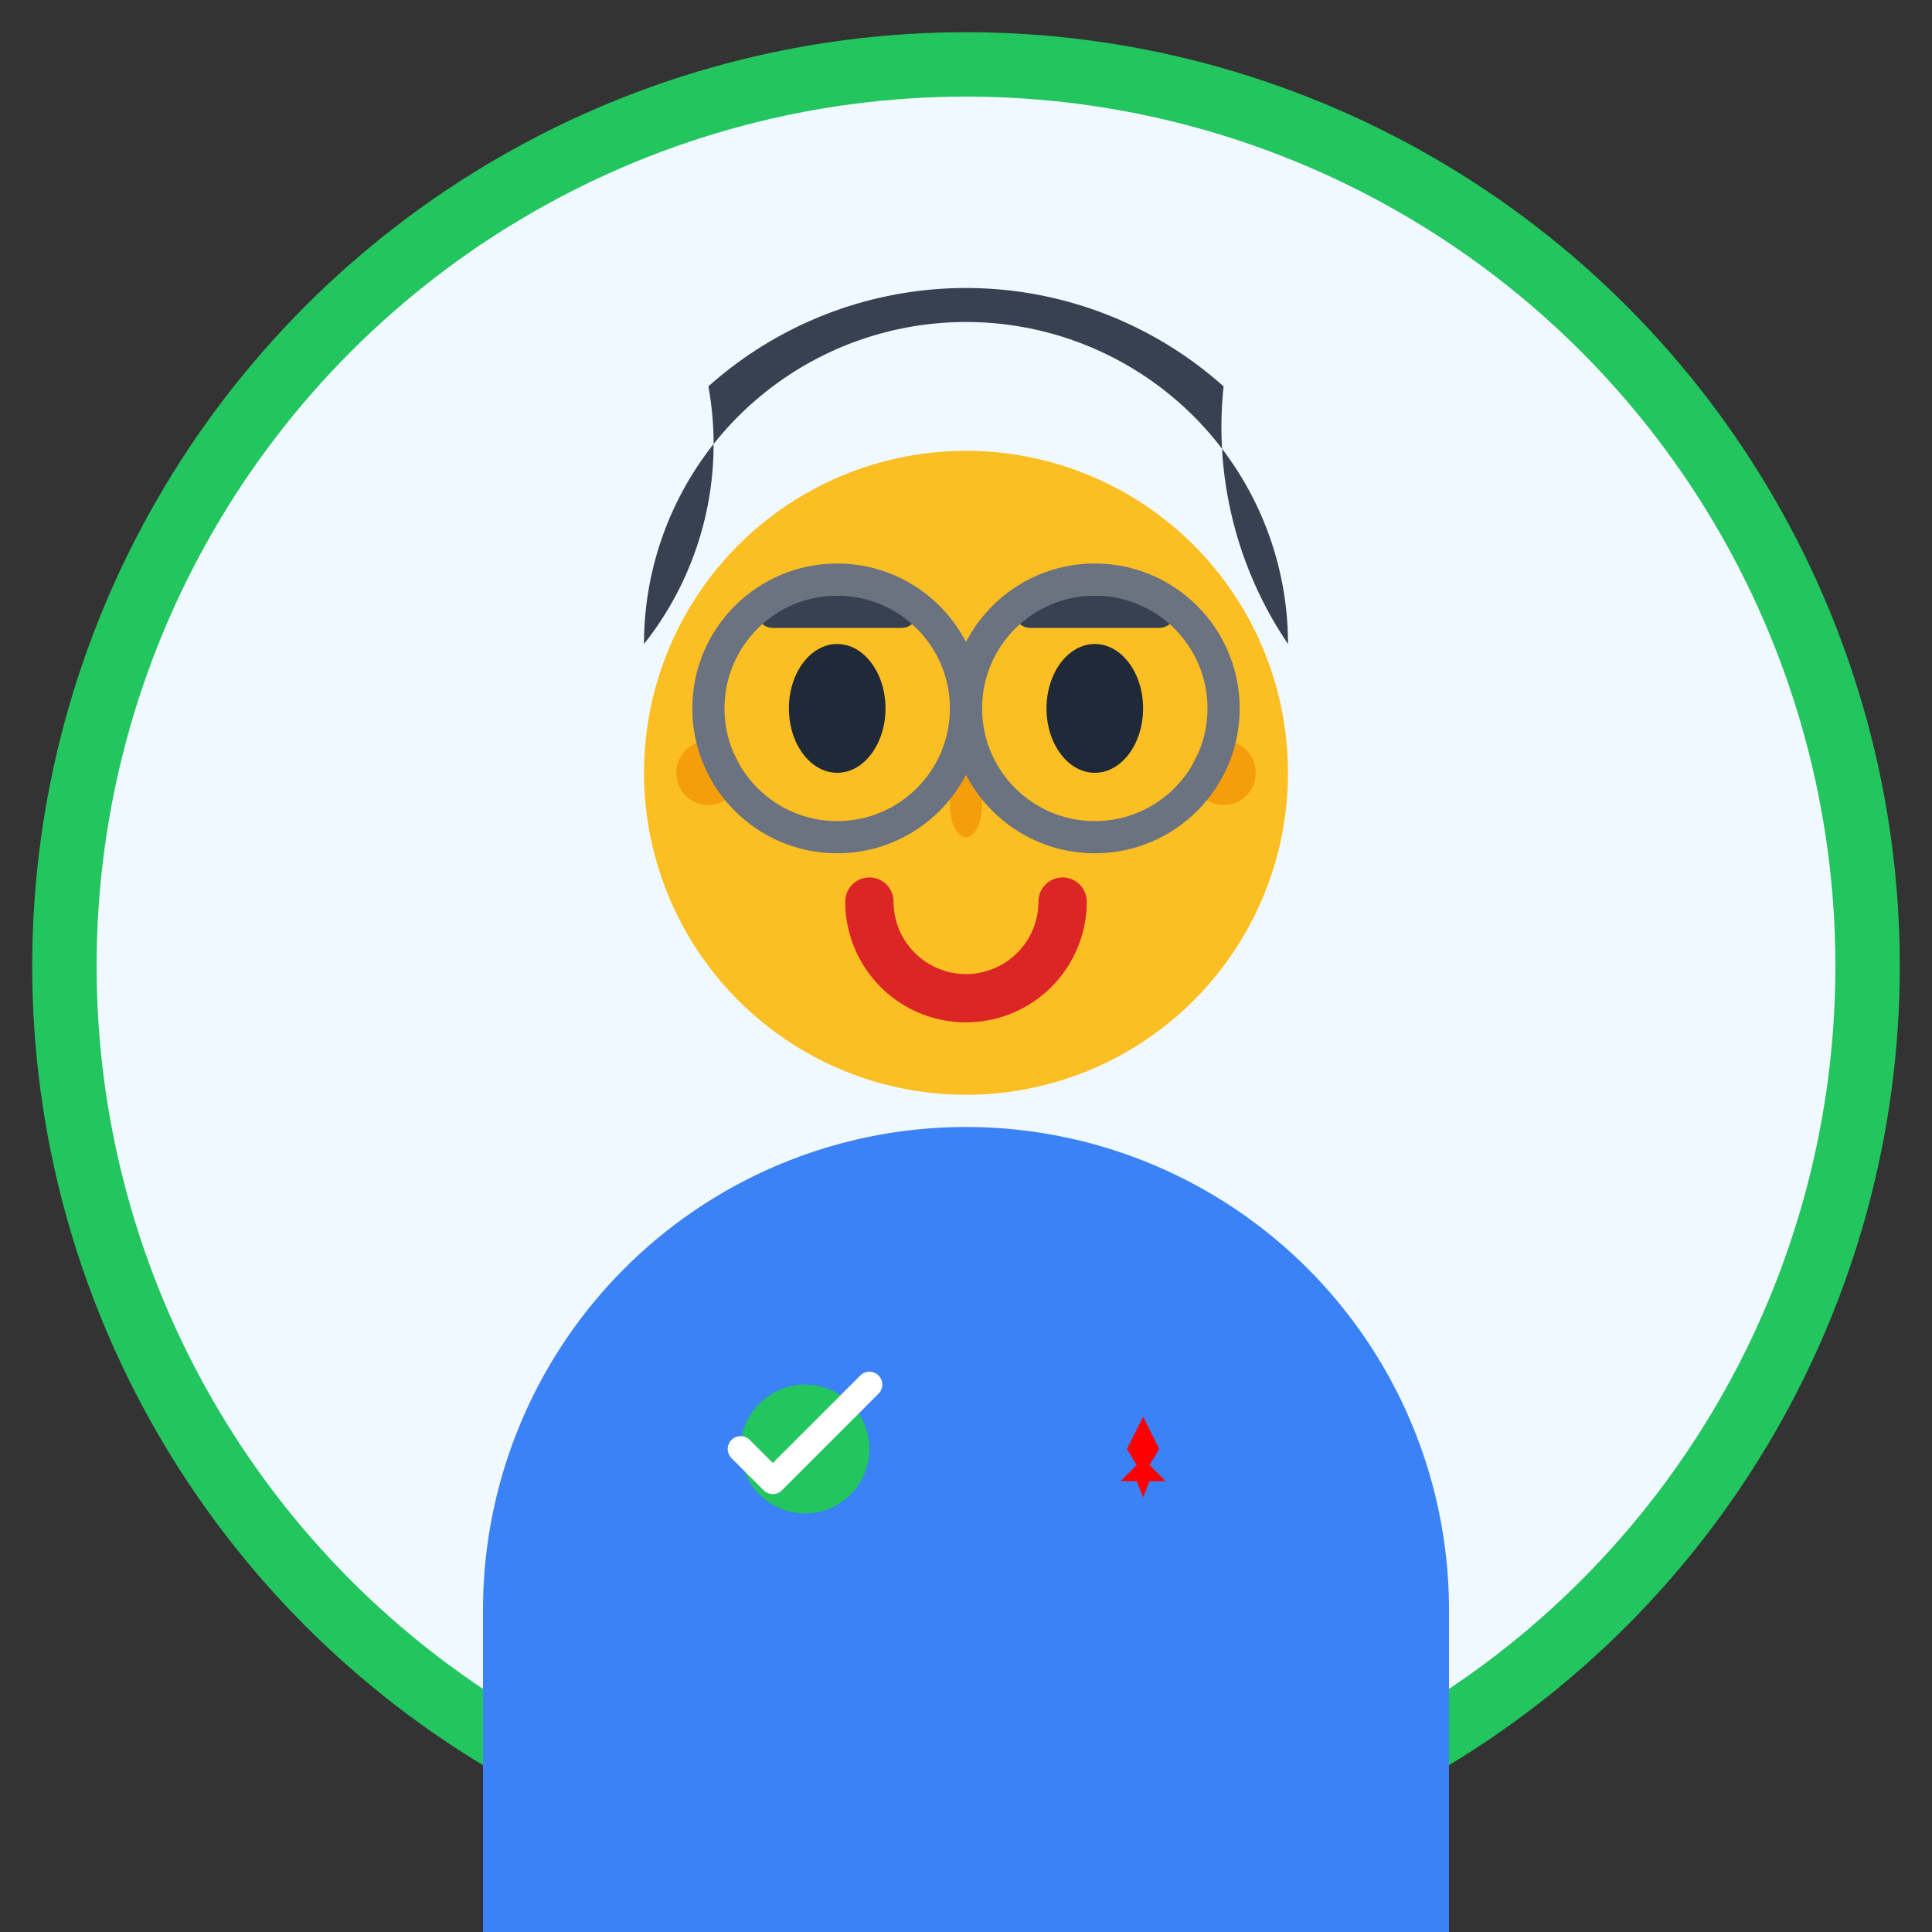 <svg width="60" height="60" viewBox="0 0 60 60" fill="none" xmlns="http://www.w3.org/2000/svg">
  <rect x="0" y="0" width="60" height="60" fill="#333333" stroke="none"/>
  <!-- Sarah Chen from Vancouver -->
  <!-- Background Circle -->
  <circle cx="30" cy="30" r="28" fill="#F0F9FF" stroke="#22C55E" stroke-width="2"/>
  
  <!-- Face -->
  <circle cx="30" cy="24" r="10" fill="#FBBF24"/>
  
  <!-- Hair -->
  <path d="M20 20A10 10 0 0 1 40 20A12 12 0 0 1 38 12A12 12 0 0 0 22 12A10 10 0 0 1 20 20Z" fill="#374151"/>
  
  <!-- Eyes -->
  <ellipse cx="26" cy="22" rx="1.5" ry="2" fill="#1F2937"/>
  <ellipse cx="34" cy="22" rx="1.5" ry="2" fill="#1F2937"/>
  
  <!-- Eyebrows -->
  <path d="M24 19L28 19" stroke="#374151" stroke-width="1" stroke-linecap="round"/>
  <path d="M32 19L36 19" stroke="#374151" stroke-width="1" stroke-linecap="round"/>
  
  <!-- Nose -->
  <ellipse cx="30" cy="25" rx="0.5" ry="1" fill="#F59E0B"/>
  
  <!-- Mouth -->
  <path d="M27 28A3 3 0 0 0 33 28" stroke="#DC2626" stroke-width="1.5" fill="none" stroke-linecap="round"/>
  
  <!-- Body/Shoulders -->
  <path d="M15 50A15 15 0 0 1 30 35A15 15 0 0 1 45 50L45 60L15 60Z" fill="#3B82F6"/>
  
  <!-- Eco-themed Shirt Detail -->
  <circle cx="25" cy="45" r="2" fill="#22C55E"/>
  <path d="M23 45L24 46L27 43" stroke="white" stroke-width="0.8" fill="none" stroke-linecap="round" stroke-linejoin="round"/>
  
  <!-- Earrings -->
  <circle cx="22" cy="24" r="1" fill="#F59E0B"/>
  <circle cx="38" cy="24" r="1" fill="#F59E0B"/>
  
  <!-- Glasses -->
  <circle cx="26" cy="22" r="4" fill="none" stroke="#6B7280" stroke-width="1"/>
  <circle cx="34" cy="22" r="4" fill="none" stroke="#6B7280" stroke-width="1"/>
  <line x1="30" y1="22" x2="30" y2="22" stroke="#6B7280" stroke-width="1"/>
  
  <!-- Canadian Elements -->
  <!-- Small maple leaf pin -->
  <g transform="translate(35,45)">
    <path d="M0 0L0.5 -1L1 0L0.7 0.5L1.2 1L0.7 1L0.5 1.5L0.3 1L-0.2 1L0.3 0.5L0 0Z" fill="#FF0000"/>
  </g>
</svg>
